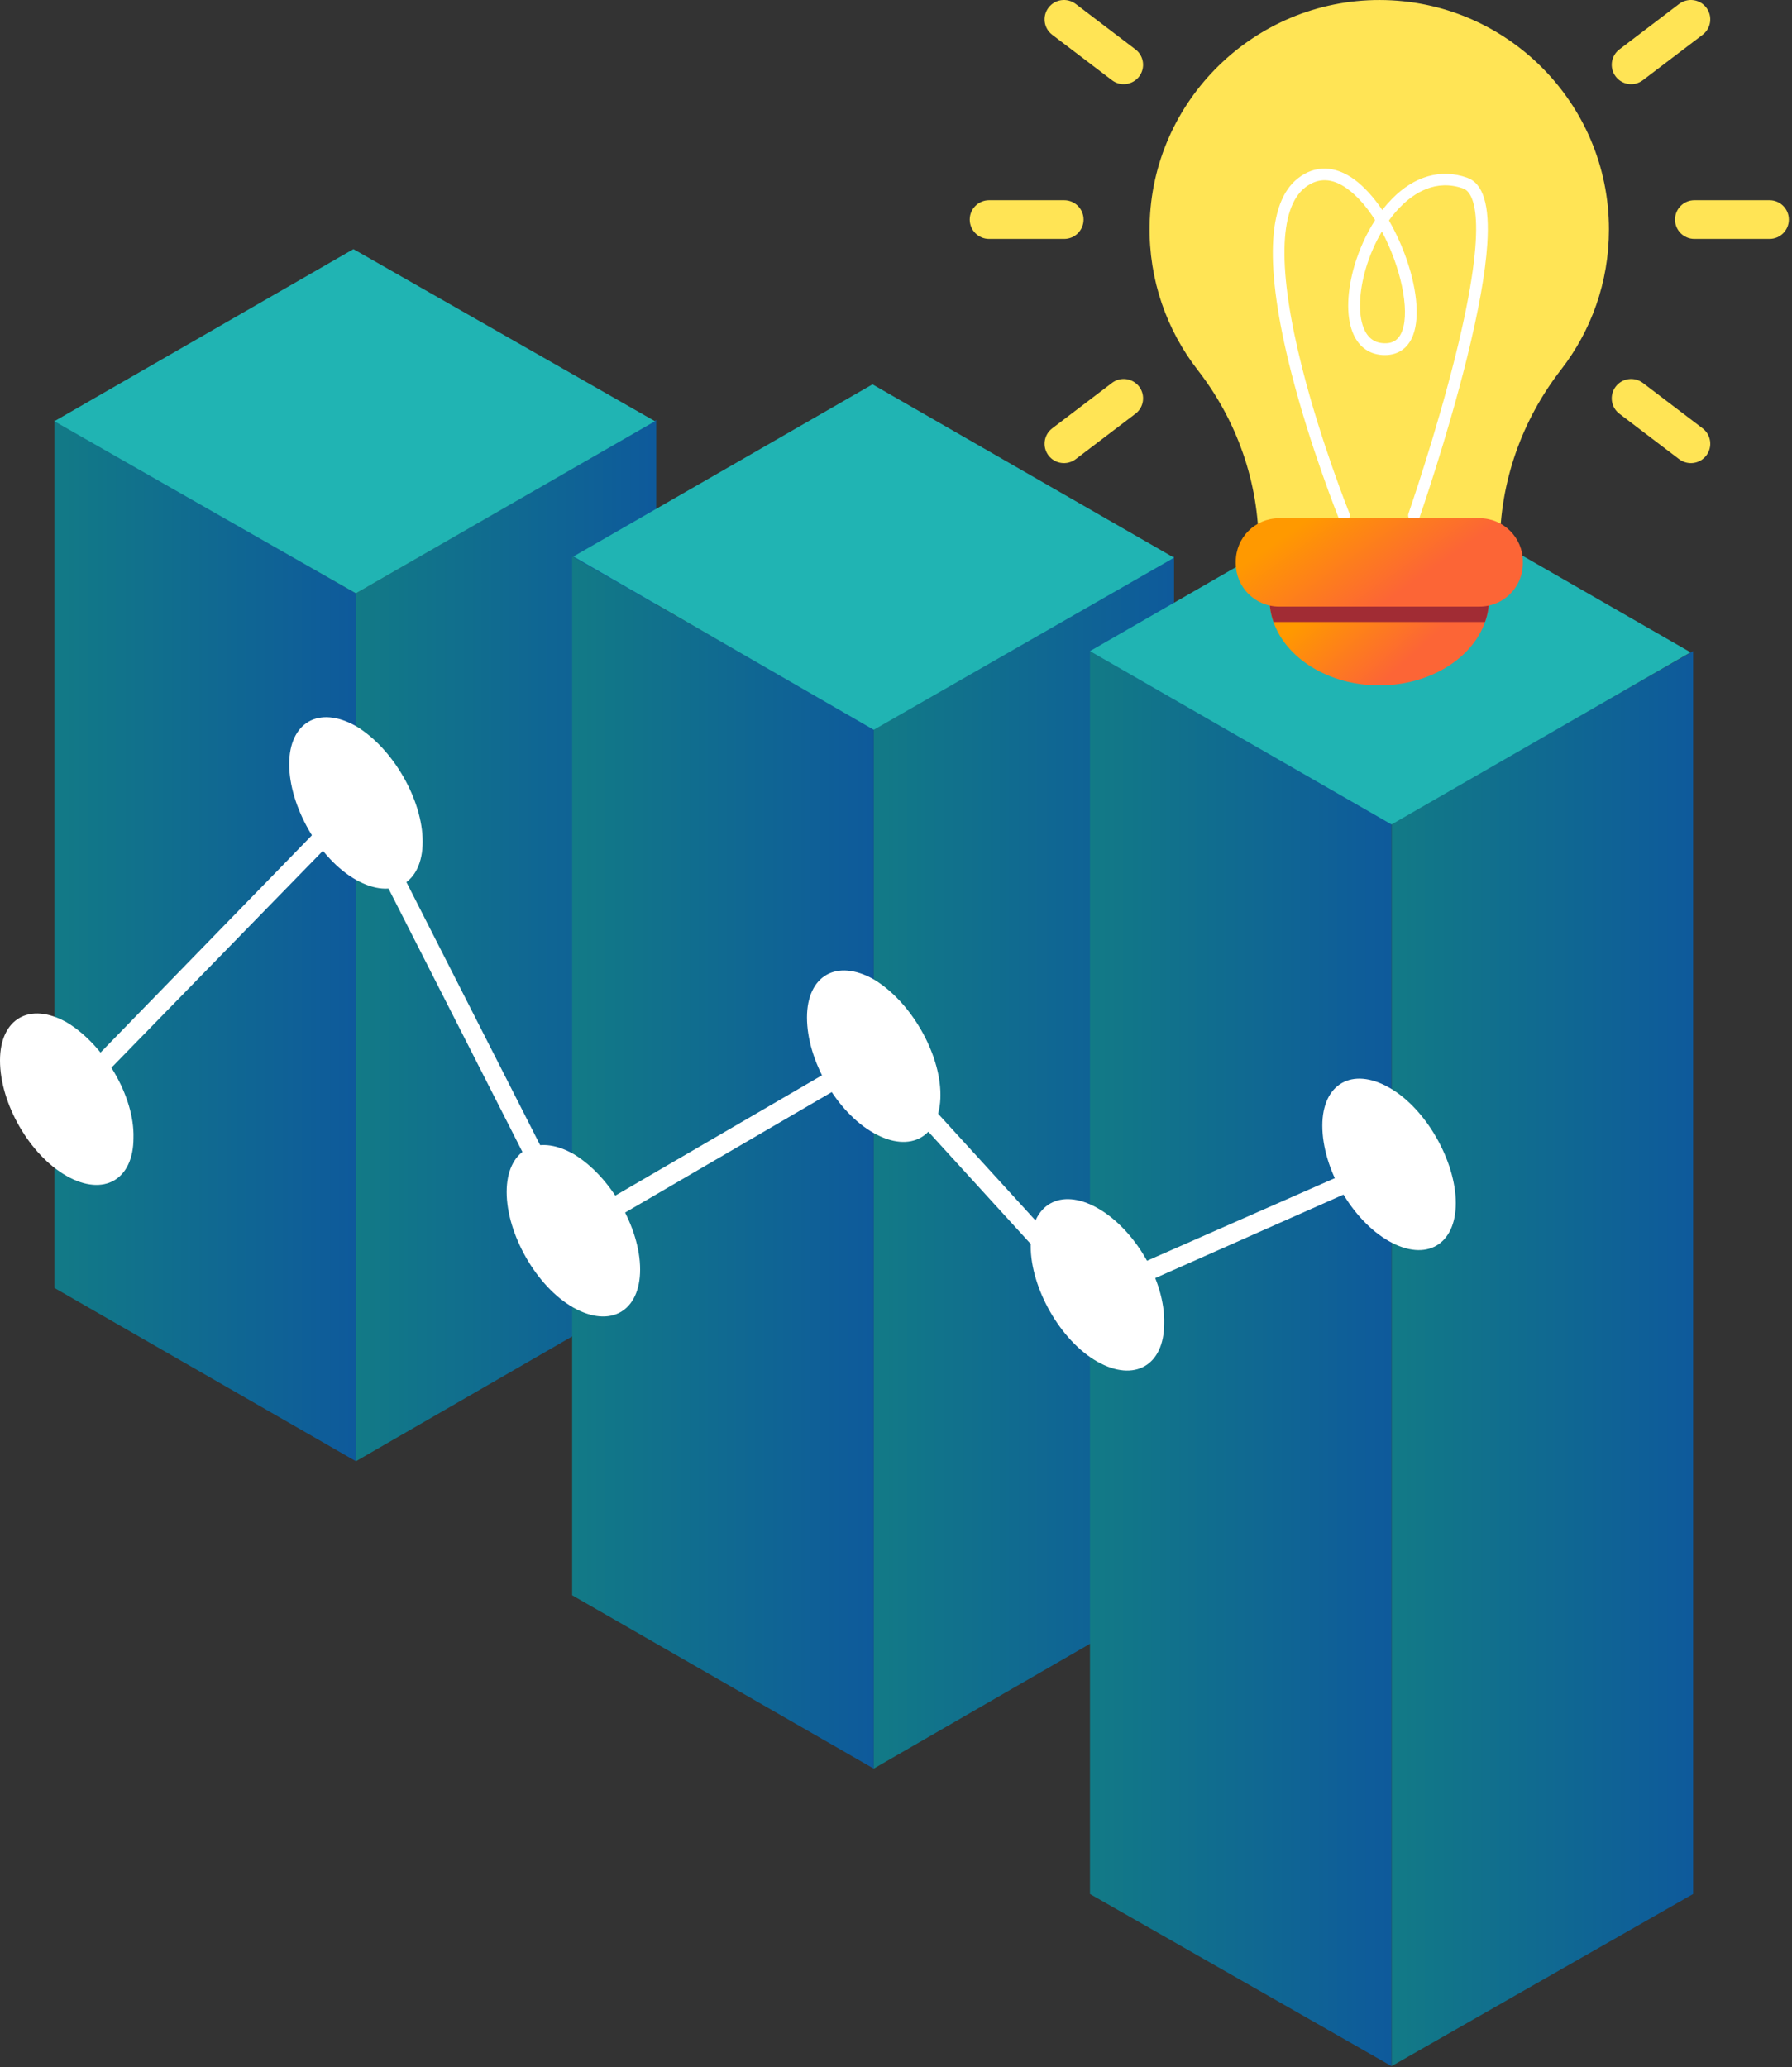 <svg width="124" height="143" viewBox="0 0 124 143" fill="none" xmlns="http://www.w3.org/2000/svg">
<rect x="0" y="0" width="124" height="143" fill="#333333" stroke="none"/>
<path d="M24.629 101.09L45.409 89.098V29.055L24.629 41.047V101.09Z" fill="url(#paint0_linear_2882_1305)"/>
<path d="M96.293 142.935L117.159 131.028V45.045L96.293 56.952V142.935Z" fill="url(#paint1_linear_2882_1305)"/>
<path d="M60.461 122.353L81.241 110.361V38.496L60.461 50.403V122.353Z" fill="url(#paint2_linear_2882_1305)"/>
<path d="M3.762 89.098L24.628 101.09V41.047L3.762 29.055V89.098Z" fill="url(#paint3_linear_2882_1305)"/>
<path d="M75.422 131.028L96.288 142.935V56.952L75.422 45.045V131.028Z" fill="url(#paint4_linear_2882_1305)"/>
<path d="M39.59 110.361L60.456 122.353V50.403L39.59 38.496V110.361Z" fill="url(#paint5_linear_2882_1305)"/>
<path d="M3.762 29.141L24.628 41.048L45.322 29.141L24.456 17.235L3.762 29.141Z" fill="#20B4B3"/>
<path d="M75.422 45.045L96.288 57.037L116.982 45.13L96.117 33.139L75.422 45.045Z" fill="#20B4B3"/>
<path d="M39.68 38.497L60.46 50.488L81.24 38.582L60.374 26.59L39.68 38.497Z" fill="#20B4B3"/>
<path d="M4.618 70.728C2.052 69.282 0 70.473 0 73.364C0 76.341 2.052 79.913 4.618 81.359C7.183 82.805 9.236 81.614 9.236 78.722C9.321 75.831 7.183 72.259 4.618 70.728Z" fill="white"/>
<path d="M24.63 50.232C22.064 48.786 20.012 49.977 20.012 52.868C20.012 55.76 22.064 59.417 24.63 60.863C27.195 62.309 29.247 61.118 29.247 58.226C29.247 55.335 27.195 51.763 24.63 50.232Z" fill="white"/>
<path d="M39.676 79.829C37.111 78.383 35.059 79.573 35.059 82.465C35.059 85.357 37.111 89.014 39.676 90.459C42.242 91.905 44.294 90.715 44.294 87.823C44.294 84.931 42.242 81.359 39.676 79.829Z" fill="white"/>
<path d="M60.458 67.752C57.892 66.306 55.84 67.497 55.84 70.389C55.84 73.365 57.892 76.938 60.458 78.383C63.023 79.829 65.076 78.638 65.076 75.747C65.076 72.855 63.023 69.283 60.458 67.752Z" fill="white"/>
<path d="M75.938 83.572C73.373 82.126 71.32 83.317 71.32 86.208C71.32 89.1 73.373 92.757 75.938 94.203C78.504 95.648 80.556 94.458 80.556 91.566C80.641 88.589 78.504 85.017 75.938 83.572Z" fill="white"/>
<path d="M96.118 75.237C93.552 73.791 91.5 74.981 91.5 77.873C91.5 80.85 93.552 84.422 96.118 85.868C98.683 87.313 100.736 86.123 100.736 83.231C100.736 80.34 98.683 76.683 96.118 75.237Z" fill="white"/>
<path d="M96.373 79.743L75.678 88.843L60.542 72.258L39.933 84.25L24.797 54.483L4.188 75.66L5.128 76.511L24.455 56.695L39.42 86.121L60.286 73.959L75.337 90.459L95.86 81.359L96.373 79.743Z" fill="white"/>
<path d="M103.031 41.449C103.031 41.994 102.94 42.527 102.758 43.03C101.878 45.555 98.932 47.415 95.439 47.415C91.947 47.415 89 45.555 88.121 43.03C87.945 42.527 87.848 41.994 87.848 41.449H103.031Z" fill="url(#paint6_linear_2882_1305)"/>
<path d="M103.031 41.449C103.031 41.994 102.94 42.527 102.758 43.03H88.121C87.945 42.527 87.848 41.994 87.848 41.449H103.031Z" fill="#A12C34"/>
<path d="M111.334 15.874C111.334 7.117 104.228 0.013 95.466 0.001C86.82 -0.011 79.707 6.947 79.549 15.584C79.483 19.363 80.738 22.845 82.878 25.601C85.589 29.089 87.098 33.365 87.098 37.78V37.858H103.785V37.78C103.785 33.359 105.301 29.083 108.011 25.583C110.097 22.9 111.334 19.532 111.334 15.874Z" fill="#FFE455"/>
<path d="M97.845 36.061C97.803 36.061 97.754 36.054 97.712 36.036C97.499 35.964 97.39 35.733 97.463 35.522C97.481 35.467 99.355 30.077 100.719 24.584C103.132 14.852 101.889 13.265 101.247 13.041C99.349 12.368 97.833 13.362 96.899 14.313C96.626 14.591 96.359 14.906 96.111 15.251C96.517 15.954 96.881 16.729 97.19 17.547C98.033 19.794 98.257 21.889 97.79 23.161C97.433 24.136 96.663 24.632 95.632 24.56C94.662 24.487 93.946 23.924 93.576 22.937C93.146 21.798 93.207 20.133 93.728 18.358C94.061 17.238 94.552 16.16 95.153 15.227C94.595 14.343 93.946 13.58 93.237 13.065C92.194 12.302 91.212 12.272 90.314 12.968C88.471 14.403 88.404 18.728 90.108 25.468C91.424 30.664 93.358 35.467 93.376 35.516C93.461 35.721 93.358 35.958 93.152 36.042C92.946 36.127 92.709 36.024 92.624 35.818C92.606 35.77 90.654 30.919 89.326 25.674C87.507 18.491 87.671 14.004 89.817 12.332C90.993 11.412 92.382 11.442 93.716 12.417C94.383 12.908 95.05 13.634 95.65 14.531C95.862 14.252 96.087 13.998 96.317 13.761C97.869 12.175 99.719 11.654 101.513 12.29C102.635 12.684 103.09 14.191 102.914 16.887C102.787 18.879 102.308 21.538 101.501 24.796C100.131 30.325 98.245 35.746 98.227 35.8C98.172 35.958 98.015 36.061 97.845 36.061ZM95.62 16.014C95.159 16.796 94.777 17.668 94.51 18.576C94.043 20.163 93.977 21.683 94.34 22.64C94.601 23.33 95.044 23.694 95.698 23.742C96.372 23.791 96.796 23.518 97.032 22.876C97.566 21.417 96.911 18.431 95.62 16.014Z" fill="white"/>
<path d="M102.38 41.964H88.507C86.852 41.964 85.512 40.626 85.512 38.972V38.845C85.512 37.192 86.852 35.853 88.507 35.853H102.38C104.036 35.853 105.376 37.192 105.376 38.845V38.972C105.376 40.626 104.036 41.964 102.38 41.964Z" fill="url(#paint7_linear_2882_1305)"/>
<path d="M122.443 16.528H117.246C116.507 16.528 115.906 15.929 115.906 15.19C115.906 14.451 116.507 13.852 117.246 13.852H122.443C123.182 13.852 123.783 14.451 123.783 15.19C123.783 15.929 123.182 16.528 122.443 16.528Z" fill="#FFE455"/>
<path d="M73.638 16.528H68.442C67.702 16.528 67.102 15.929 67.102 15.19C67.102 14.451 67.702 13.852 68.442 13.852H73.638C74.378 13.852 74.978 14.451 74.978 15.19C74.978 15.929 74.378 16.528 73.638 16.528Z" fill="#FFE455"/>
<path d="M76.945 5.548L72.81 2.405C72.222 1.957 72.106 1.121 72.555 0.528C73.004 -0.06 73.841 -0.175 74.435 0.273L78.57 3.417C79.158 3.865 79.273 4.701 78.825 5.294C78.37 5.882 77.533 5.997 76.945 5.548Z" fill="#FFE455"/>
<path d="M113.681 5.548L117.816 2.405C118.404 1.957 118.519 1.121 118.071 0.528C117.622 -0.06 116.785 -0.175 116.191 0.273L112.056 3.417C111.468 3.865 111.352 4.701 111.801 5.294C112.25 5.882 113.087 5.997 113.681 5.548Z" fill="#FFE455"/>
<path d="M76.945 26.491L72.81 29.634C72.222 30.082 72.106 30.918 72.555 31.512C73.004 32.099 73.841 32.214 74.435 31.766L78.57 28.623C79.158 28.175 79.273 27.339 78.825 26.745C78.37 26.158 77.533 26.043 76.945 26.491Z" fill="#FFE455"/>
<path d="M113.681 26.491L117.816 29.634C118.404 30.083 118.519 30.918 118.071 31.512C117.622 32.099 116.785 32.214 116.191 31.766L112.056 28.623C111.468 28.175 111.352 27.339 111.801 26.746C112.25 26.158 113.087 26.043 113.681 26.491Z" fill="#FFE455"/>
<defs>
<linearGradient id="paint0_linear_2882_1305" x1="19.565" y1="65.049" x2="49.07" y2="65.049" gradientUnits="userSpaceOnUse">
<stop stop-color="#138281"/>
<stop offset="1" stop-color="#0D549F"/>
</linearGradient>
<linearGradient id="paint1_linear_2882_1305" x1="91.208" y1="93.958" x2="120.834" y2="93.958" gradientUnits="userSpaceOnUse">
<stop stop-color="#138281"/>
<stop offset="1" stop-color="#0D549F"/>
</linearGradient>
<linearGradient id="paint2_linear_2882_1305" x1="55.397" y1="80.397" x2="84.902" y2="80.397" gradientUnits="userSpaceOnUse">
<stop stop-color="#138281"/>
<stop offset="1" stop-color="#0D549F"/>
</linearGradient>
<linearGradient id="paint3_linear_2882_1305" x1="-1.323" y1="65.049" x2="28.303" y2="65.049" gradientUnits="userSpaceOnUse">
<stop stop-color="#138281"/>
<stop offset="1" stop-color="#0D549F"/>
</linearGradient>
<linearGradient id="paint4_linear_2882_1305" x1="70.337" y1="93.958" x2="99.963" y2="93.958" gradientUnits="userSpaceOnUse">
<stop stop-color="#138281"/>
<stop offset="1" stop-color="#0D549F"/>
</linearGradient>
<linearGradient id="paint5_linear_2882_1305" x1="34.505" y1="80.397" x2="64.131" y2="80.397" gradientUnits="userSpaceOnUse">
<stop stop-color="#138281"/>
<stop offset="1" stop-color="#0D549F"/>
</linearGradient>
<linearGradient id="paint6_linear_2882_1305" x1="90.263" y1="42.754" x2="94.898" y2="47.902" gradientUnits="userSpaceOnUse">
<stop stop-color="#FF9900"/>
<stop offset="1" stop-color="#FC6536"/>
</linearGradient>
<linearGradient id="paint7_linear_2882_1305" x1="88.672" y1="37.19" x2="93.168" y2="43.568" gradientUnits="userSpaceOnUse">
<stop stop-color="#FF9900"/>
<stop offset="1" stop-color="#FC6536"/>
</linearGradient>
</defs>
</svg>
